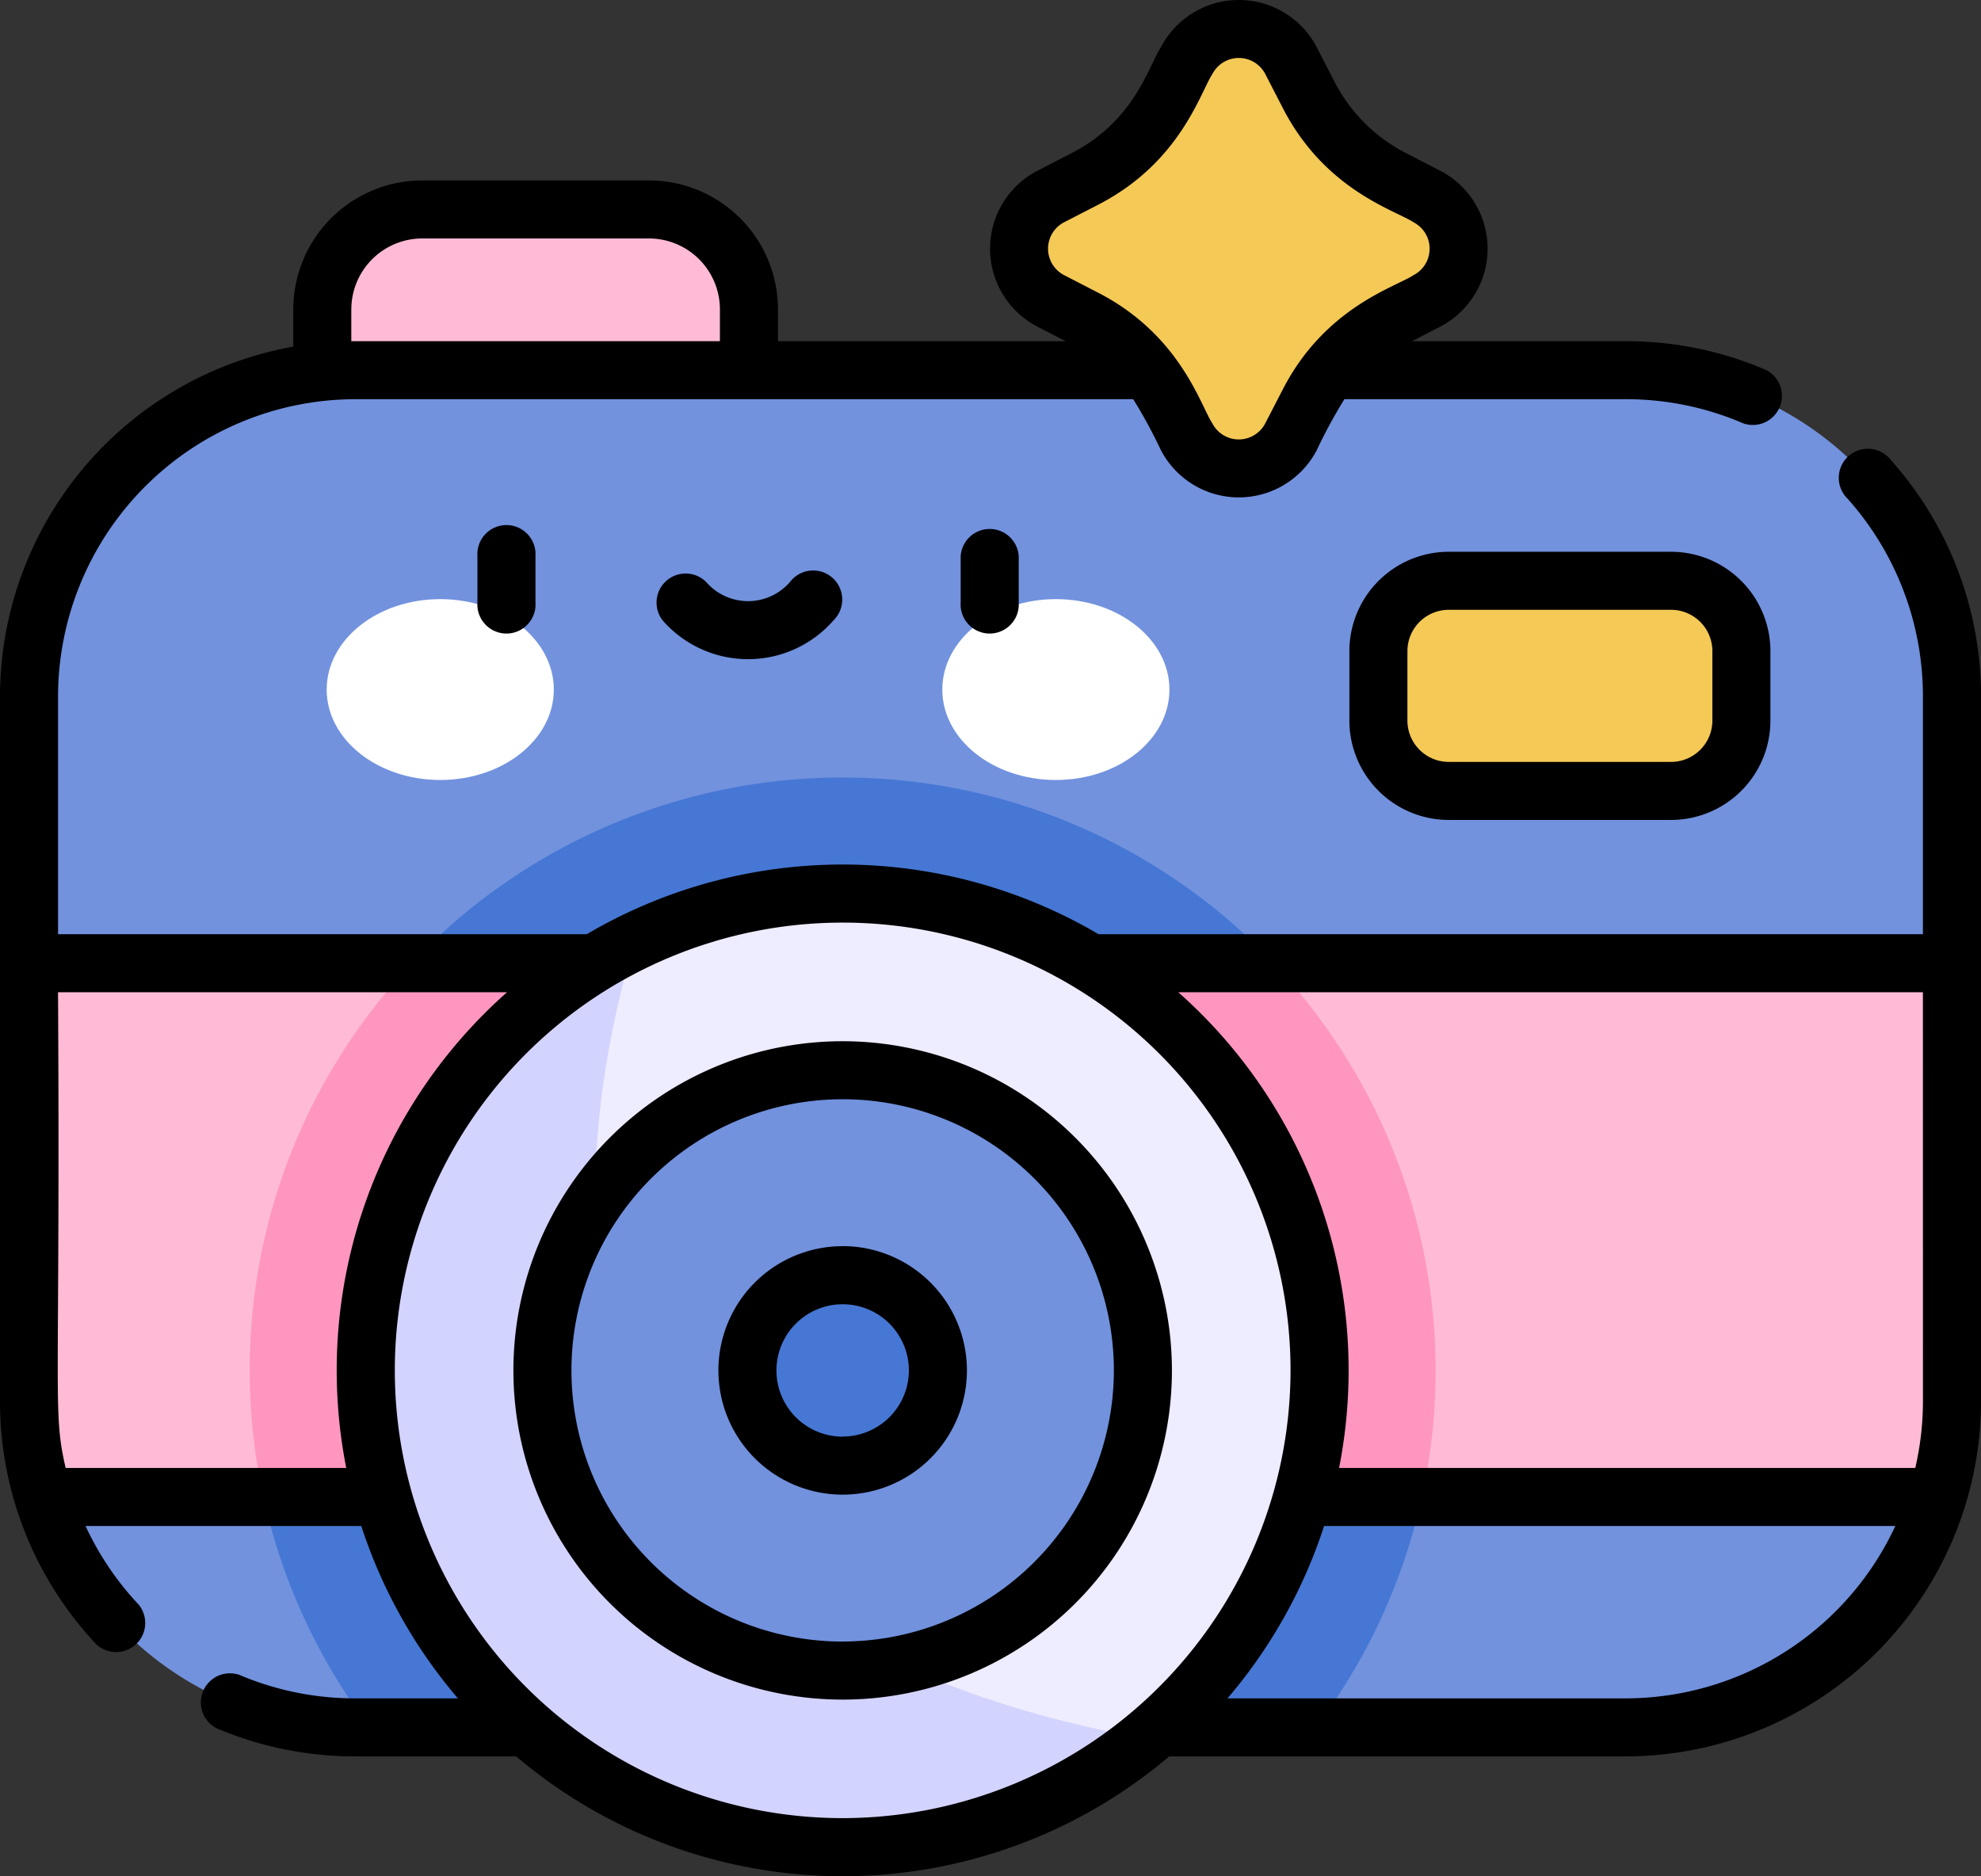 <svg xmlns="http://www.w3.org/2000/svg" width="136.21" height="129.031" viewBox="0 0 136.21 129.031">
  <rect x="0" y="0" width="136.21" height="129.031" fill="#333333" stroke="none"/>
  <g id="Raggruppa_4516" data-name="Raggruppa 4516" transform="translate(0 -13.492)">
    <path id="Tracciato_6484" data-name="Tracciato 6484" d="M105.767,67.639H90.174A6.871,6.871,0,0,0,83.3,74.51v9.88h29.335V74.51A6.871,6.871,0,0,0,105.767,67.639Z" transform="translate(-61.142 -39.742)" fill="#ffbbd5"/>
    <path id="Tracciato_6485" data-name="Tracciato 6485" d="M117.278,202.529H29.941A22.441,22.441,0,0,1,7.5,180.089V131.632a22.441,22.441,0,0,1,22.441-22.441h87.337a22.441,22.441,0,0,1,22.441,22.441v48.457A22.441,22.441,0,0,1,117.278,202.529Z" transform="translate(-5.505 -70.24)" fill="#7292de"/>
    <path id="Tracciato_6486" data-name="Tracciato 6486" d="M105.309,214.492a40.749,40.749,0,0,0-32.526,65.324h65.052a40.749,40.749,0,0,0-32.526-65.324Z" transform="translate(-47.369 -147.527)" fill="#4677d4"/>
    <path id="Tracciato_6487" data-name="Tracciato 6487" d="M361.092,178.085h15.283a4.836,4.836,0,0,0,4.835-4.835v-4.781a4.836,4.836,0,0,0-4.835-4.835H361.092a4.835,4.835,0,0,0-4.835,4.835v4.781a4.836,4.836,0,0,0,4.835,4.835Z" transform="translate(-261.481 -110.199)" fill="#f5c956"/>
    <path id="Tracciato_6488" data-name="Tracciato 6488" d="M7.5,262.493v30.114a22.431,22.431,0,0,0,.986,6.594H138.733a22.433,22.433,0,0,0,.986-6.594V262.493Z" transform="translate(-5.505 -182.758)" fill="#ffbbd5"/>
    <path id="Tracciato_6489" data-name="Tracciato 6489" d="M64.538,290.494a40.765,40.765,0,0,0,.939,8.707h79.664a40.724,40.724,0,0,0-10.226-36.708H75.7A40.624,40.624,0,0,0,64.538,290.494Z" transform="translate(-47.369 -182.758)" fill="#ff96c0"/>
    <circle id="Ellisse_125" data-name="Ellisse 125" cx="32.79" cy="32.79" r="32.79" transform="translate(25.15 74.946)" fill="#eeecff"/>
    <path id="Tracciato_6490" data-name="Tracciato 6490" d="M113.007,256.843a32.793,32.793,0,1,0,35.139,54.838C110.728,304.875,106.1,280.675,113.007,256.843Z" transform="translate(-69.388 -178.612)" fill="#d3d3ff"/>
    <circle id="Ellisse_126" data-name="Ellisse 126" cx="20.644" cy="20.644" r="20.644" transform="translate(37.296 87.092)" fill="#7292de"/>
    <circle id="Ellisse_127" data-name="Ellisse 127" cx="6.549" cy="6.549" r="6.549" transform="translate(51.391 101.187)" fill="#4677d4"/>
    <path id="Tracciato_6491" data-name="Tracciato 6491" d="M283.3,46.671l-1.206,2.342a4.046,4.046,0,0,1-7.193,0l-1.206-2.342a13.4,13.4,0,0,0-5.773-5.773l-2.342-1.206a4.046,4.046,0,0,1,0-7.193l2.342-1.206a13.4,13.4,0,0,0,5.773-5.773l1.206-2.342a4.046,4.046,0,0,1,7.193,0l1.206,2.342a13.4,13.4,0,0,0,5.773,5.773l2.342,1.206a4.046,4.046,0,0,1,0,7.193L289.069,40.9a13.4,13.4,0,0,0-5.773,5.773Z" transform="translate(-193.313 -5.499)" fill="#f5c956"/>
    <g id="Raggruppa_4515" data-name="Raggruppa 4515" transform="translate(22.462 54.696)">
      <g id="Raggruppa_4514" data-name="Raggruppa 4514">
        <ellipse id="Ellisse_128" data-name="Ellisse 128" cx="7.809" cy="6.219" rx="7.809" ry="6.219" fill="#fff"/>
        <ellipse id="Ellisse_129" data-name="Ellisse 129" cx="7.809" cy="6.219" rx="7.809" ry="6.219" transform="translate(42.329)" fill="#fff"/>
      </g>
    </g>
    <path id="Tracciato_6492" data-name="Tracciato 6492" d="M66.054,51.737v3.192a2,2,0,1,0,3.991,0V51.737a2,2,0,0,0-3.991,0ZM54.312,53.523a3.81,3.81,0,0,1-5.752,0,2,2,0,0,0-3.009,2.622,7.8,7.8,0,0,0,11.769,0,2,2,0,1,0-3.008-2.621Zm75.7-8.393a2,2,0,1,0-2.978,2.656,20.412,20.412,0,0,1,5.183,13.6V77.739H75.534a34.7,34.7,0,0,0-35.188,0H3.991V61.392A20.469,20.469,0,0,1,24.436,40.946H77.92a34.8,34.8,0,0,1,1.889,3.481,6.043,6.043,0,0,0,10.741,0,34.789,34.789,0,0,1,1.889-3.481h19.335a20.312,20.312,0,0,1,8.083,1.659,2,2,0,0,0,1.579-3.665,24.276,24.276,0,0,0-9.662-1.985H97.09l1.921-.99a6.043,6.043,0,0,0,0-10.741L96.67,24.019a11.339,11.339,0,0,1-4.914-4.913l-1.206-2.342a6.043,6.043,0,0,0-10.741,0c-.853,1.315-1.8,5.029-6.12,7.255l-2.342,1.206a6.043,6.043,0,0,0,0,10.741l1.921.99H53.492V34.768A8.876,8.876,0,0,0,44.626,25.9H29.032a8.876,8.876,0,0,0-8.866,8.866V37.33A24.476,24.476,0,0,0,0,61.392v48.457a24.343,24.343,0,0,0,6.623,16.727,2,2,0,0,0,2.909-2.732,20.434,20.434,0,0,1-3.651-5.406H24.842a34.775,34.775,0,0,0,6.643,11.856H24.436a20.326,20.326,0,0,1-7.746-1.518,2,2,0,1,0-1.513,3.693,24.3,24.3,0,0,0,9.259,1.816H35.492a34.7,34.7,0,0,0,44.9,0h31.385a24.464,24.464,0,0,0,24.436-24.436V61.392a24.4,24.4,0,0,0-6.2-16.261ZM73.175,32.419a2.049,2.049,0,0,1,0-3.646l2.342-1.206c5.653-2.912,7.016-7.733,7.84-8.975a2.049,2.049,0,0,1,3.646,0l1.206,2.342c2.912,5.653,7.733,7.016,8.975,7.84a2.049,2.049,0,0,1,0,3.646c-1.217.808-6.066,2.194-8.975,7.84h0L87,42.6a2.049,2.049,0,0,1-3.646,0c-.808-1.217-2.193-6.066-7.84-8.975ZM24.157,34.768a4.881,4.881,0,0,1,4.875-4.876H44.626A4.881,4.881,0,0,1,49.5,34.768v2.188c-6.146,0-24.8,0-25.345,0V34.768Zm-.349,79.679H4.514c-.913-3.973-.36-4.349-.524-32.717H34.865a34.717,34.717,0,0,0-11.058,32.717ZM57.94,138.53a30.794,30.794,0,1,1,30.795-30.795A30.829,30.829,0,0,1,57.94,138.53Zm53.833-8.236H84.4a34.777,34.777,0,0,0,6.643-11.856H130.32a20.468,20.468,0,0,1-18.547,11.856Zm20.446-20.446a20.424,20.424,0,0,1-.528,4.6H92.073A34.717,34.717,0,0,0,81.015,81.73h51.2ZM32.827,51.737v3.192a2,2,0,1,0,3.991,0V51.737a2,2,0,1,0-3.991,0ZM57.94,85.1a22.639,22.639,0,1,0,22.639,22.639A22.664,22.664,0,0,0,57.94,85.1Zm0,41.287a18.648,18.648,0,1,1,18.648-18.648A18.67,18.67,0,0,1,57.94,126.384Zm0-27.192a8.544,8.544,0,1,0,8.544,8.544A8.554,8.554,0,0,0,57.94,99.191Zm0,13.1a4.553,4.553,0,1,1,4.553-4.553A4.559,4.559,0,0,1,57.94,112.289ZM114.9,51.439H99.612a6.839,6.839,0,0,0-6.831,6.831v4.781a6.839,6.839,0,0,0,6.831,6.831H114.9a6.839,6.839,0,0,0,6.831-6.831V58.27A6.839,6.839,0,0,0,114.9,51.439Zm2.84,11.612a2.843,2.843,0,0,1-2.84,2.84H99.612a2.843,2.843,0,0,1-2.84-2.84V58.27a2.843,2.843,0,0,1,2.84-2.84H114.9a2.843,2.843,0,0,1,2.84,2.84Z"/>
  </g>
</svg>
